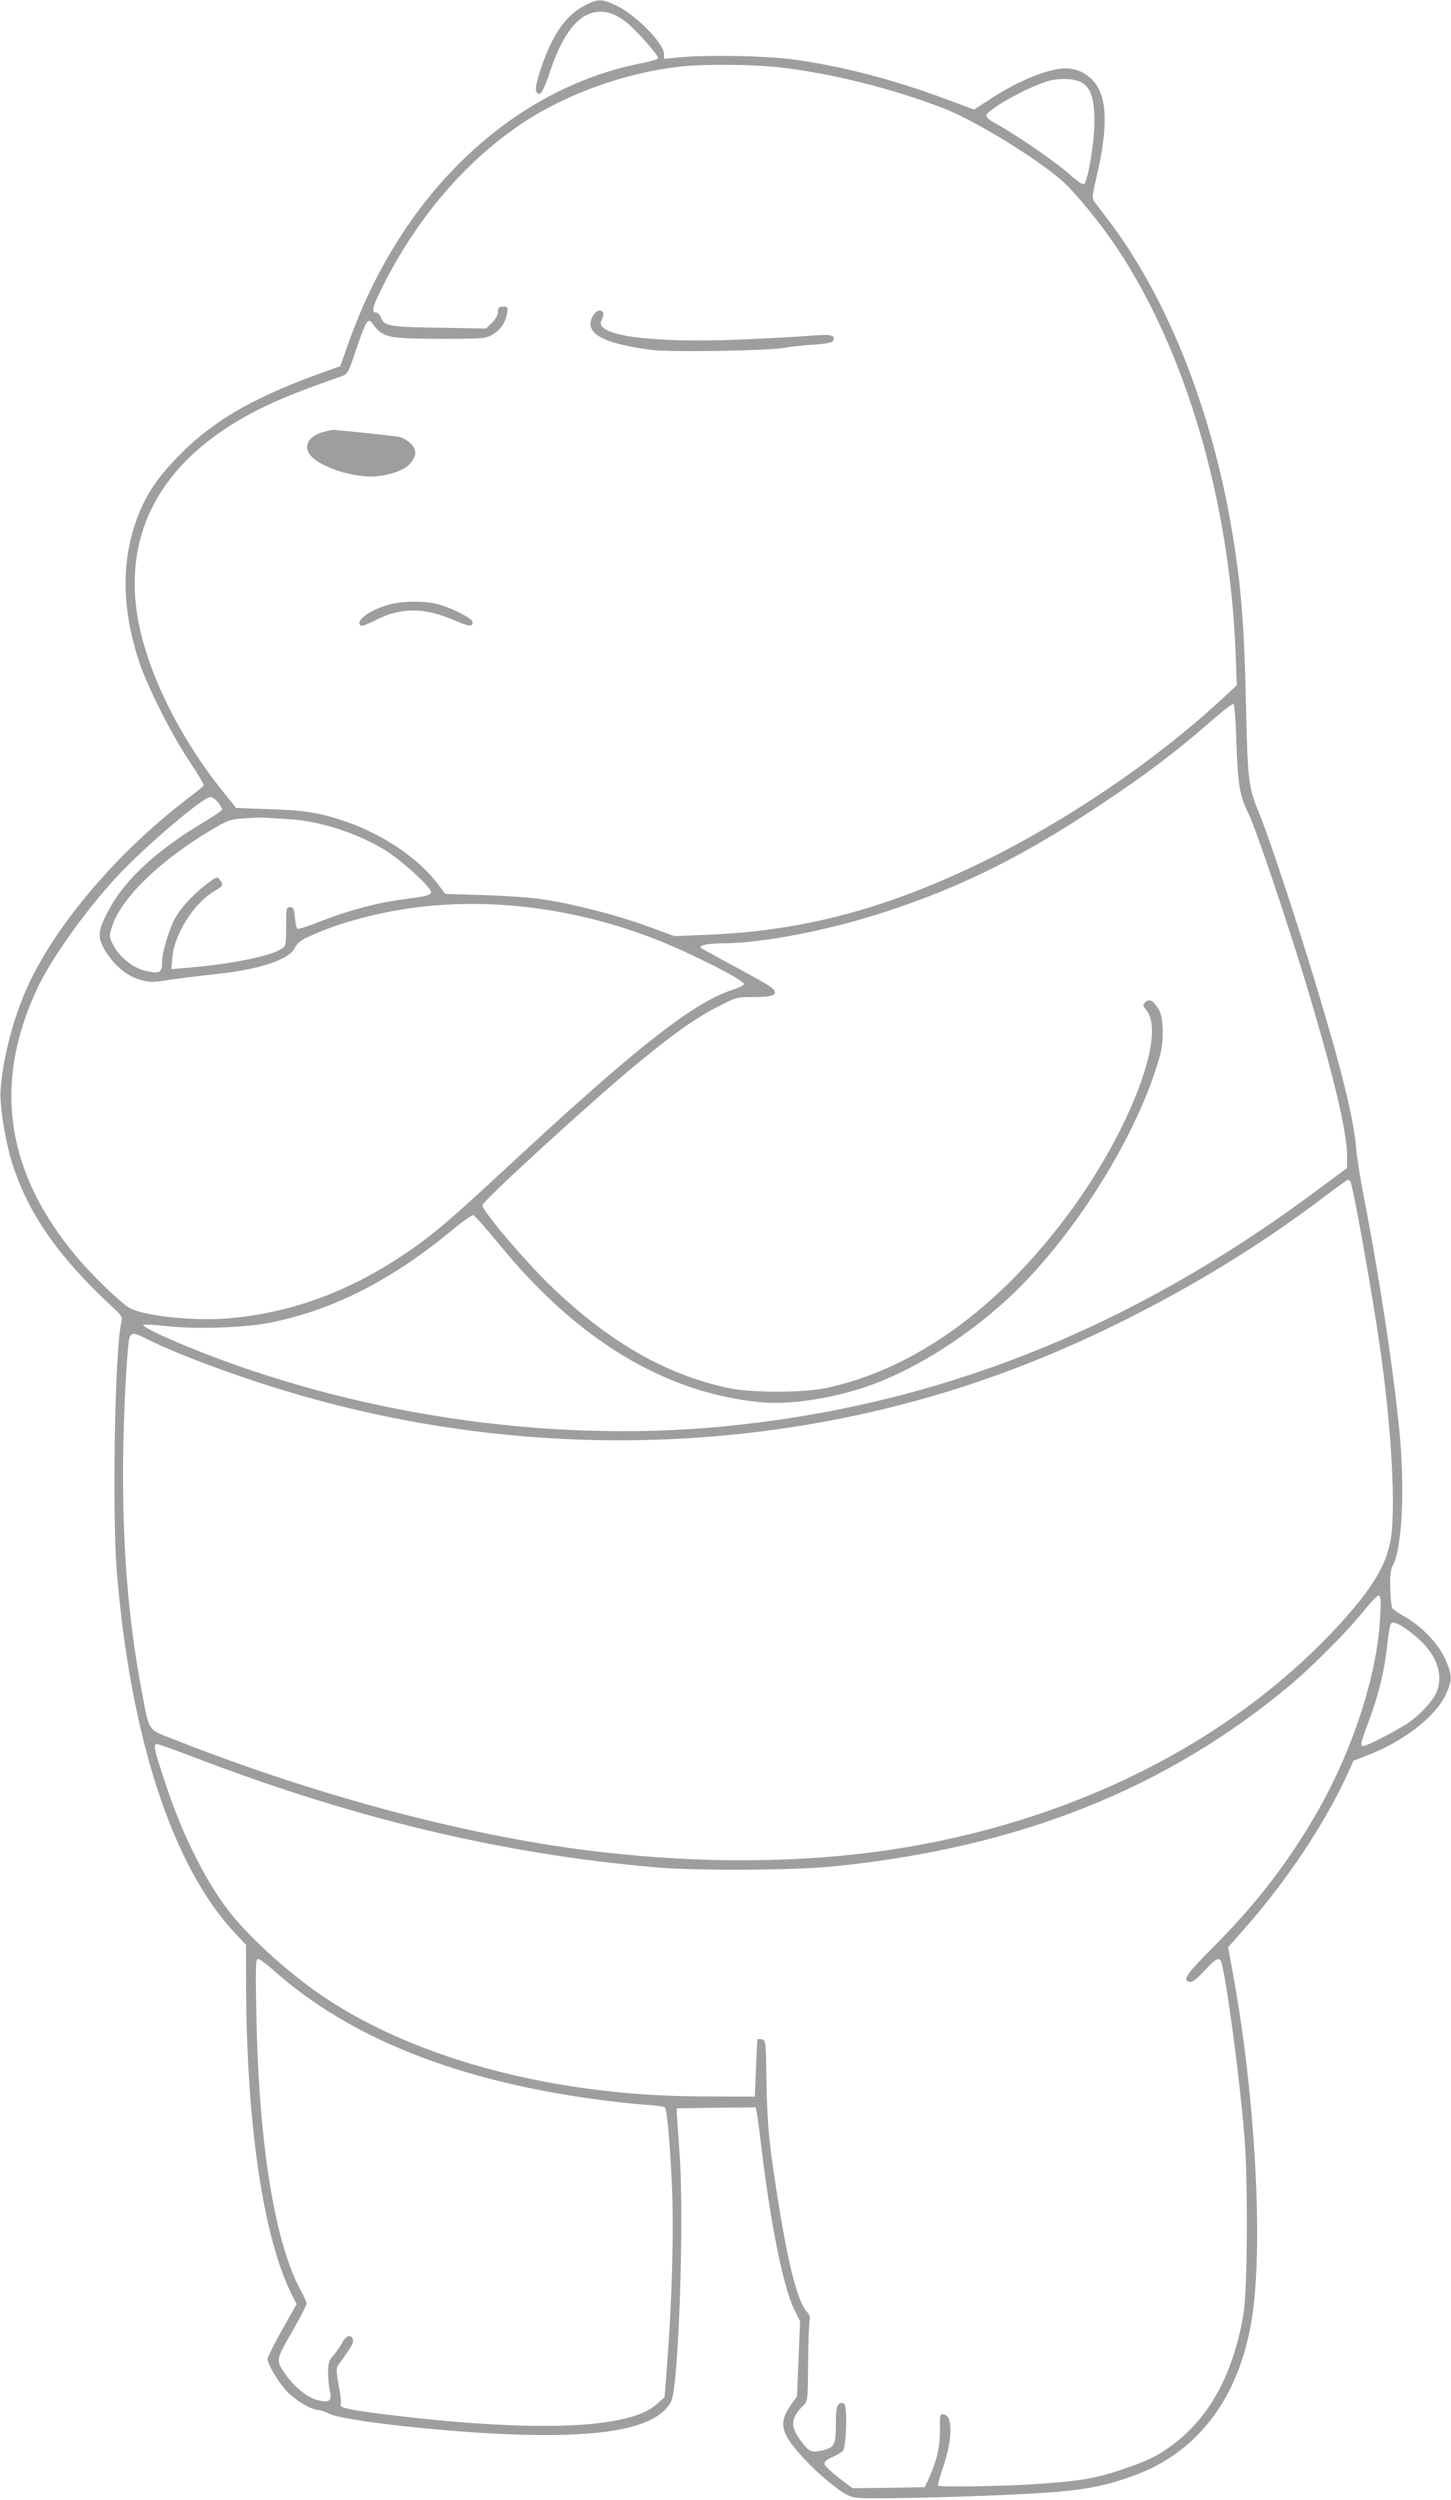<?xml version="1.0" standalone="no"?>
<!DOCTYPE svg PUBLIC "-//W3C//DTD SVG 20010904//EN"
 "http://www.w3.org/TR/2001/REC-SVG-20010904/DTD/svg10.dtd">
<svg version="1.0" xmlns="http://www.w3.org/2000/svg"
 width="743pt" height="1280pt" viewBox="0 0 743 1280"
 preserveAspectRatio="xMidYMid meet">
<g transform="translate(0,1280) scale(0.1,-0.1)"
fill="#9e9e9e" stroke="none">
<path d="M2987 12768 c-96 -52 -164 -155 -223 -336 -26 -83 -27 -112 0 -112 9
0 27 37 51 109 69 209 155 311 259 311 48 0 91 -19 144 -63 48 -41 152 -159
152 -174 0 -6 -39 -18 -87 -27 -477 -93 -915 -405 -1219 -866 -117 -179 -203
-353 -279 -565 l-43 -120 -53 -19 c-380 -134 -588 -252 -769 -435 -122 -123
-184 -220 -229 -356 -70 -213 -64 -443 20 -699 43 -130 164 -371 257 -511 44
-66 78 -123 75 -127 -2 -4 -44 -38 -94 -76 -350 -269 -660 -634 -804 -945 -75
-162 -130 -371 -142 -538 -6 -79 25 -271 63 -386 82 -250 233 -467 500 -716
61 -56 62 -58 54 -94 -32 -147 -46 -972 -22 -1268 69 -847 284 -1509 602
-1849 l60 -64 0 -178 c0 -732 87 -1325 238 -1621 l21 -40 -75 -133 c-41 -74
-74 -140 -74 -147 0 -28 53 -117 98 -166 45 -48 128 -97 164 -97 10 0 34 -9
55 -19 72 -37 630 -98 978 -107 461 -13 705 41 772 171 38 73 67 937 43 1266
-7 96 -13 188 -14 204 l-1 30 202 3 203 2 4 -22 c3 -13 15 -99 26 -193 48
-397 113 -713 168 -822 l29 -58 -8 -192 -8 -193 -30 -42 c-62 -88 -55 -137 34
-241 72 -85 190 -188 250 -220 37 -19 54 -20 240 -18 268 3 669 18 834 32 163
14 264 35 393 82 339 122 552 411 612 829 53 374 13 1111 -95 1711 l-30 167
82 93 c214 241 413 540 528 792 l32 70 75 29 c181 70 345 197 397 309 34 73
34 102 -3 183 -34 77 -121 168 -205 215 -29 16 -58 36 -64 43 -6 7 -11 52 -12
102 -2 69 1 97 15 123 43 82 59 362 36 636 -26 300 -99 794 -183 1230 -20 99
-38 216 -42 259 -12 154 -74 406 -207 846 -91 303 -242 759 -288 870 -58 140
-61 165 -70 570 -9 407 -25 606 -71 879 -103 620 -331 1194 -629 1588 -36 47
-71 94 -78 103 -10 14 -8 35 12 121 51 213 56 356 17 444 -32 71 -100 115
-175 115 -86 0 -241 -63 -382 -155 l-86 -56 -148 55 c-266 99 -536 169 -781
202 -136 18 -430 24 -571 11 l-88 -8 0 25 c0 53 -142 198 -241 246 -78 38
-100 37 -172 -2z m1013 -314 c260 -30 567 -107 830 -208 164 -63 489 -263 618
-380 61 -56 189 -213 262 -321 358 -531 586 -1302 617 -2087 l6 -167 -66 -61
c-344 -321 -808 -636 -1252 -851 -484 -234 -909 -346 -1391 -365 l-170 -7
-140 51 c-157 57 -378 114 -534 137 -58 9 -194 19 -303 22 l-197 6 -36 48
c-96 131 -285 259 -478 324 -130 44 -205 56 -384 62 l-173 6 -65 81 c-239 298
-407 650 -445 933 -52 389 115 715 486 948 143 89 280 150 563 248 32 11 36
18 77 141 49 144 59 161 81 131 56 -76 72 -79 374 -80 187 0 208 2 239 20 44
26 68 60 77 108 6 35 5 37 -20 37 -21 0 -26 -5 -26 -26 0 -15 -12 -38 -30 -56
l-31 -30 -242 4 c-258 4 -280 8 -297 54 -5 13 -16 24 -25 24 -26 0 -16 35 45
154 179 350 433 640 727 830 218 140 513 244 778 274 130 15 380 13 525 -4z
m1543 -79 c45 -29 62 -88 61 -205 -1 -103 -33 -293 -52 -312 -6 -6 -36 14 -78
52 -70 62 -277 204 -371 255 -29 15 -53 34 -53 42 0 30 223 154 325 180 60 15
135 10 168 -12z m788 -3381 c7 -211 18 -273 64 -364 33 -66 197 -550 296 -878
140 -465 210 -762 207 -880 l-1 -53 -166 -123 c-951 -706 -1941 -1097 -3041
-1201 -898 -84 -1889 65 -2735 412 -133 55 -229 102 -221 110 3 3 56 0 119 -7
149 -17 409 -8 537 19 322 66 619 218 933 479 48 40 94 72 101 70 7 -2 64 -66
127 -143 399 -491 848 -765 1337 -814 145 -15 350 14 537 75 232 77 496 238
719 439 343 310 685 853 797 1265 20 75 17 189 -6 229 -28 47 -50 60 -70 40
-14 -14 -14 -18 7 -44 100 -127 -90 -620 -399 -1038 -362 -489 -793 -798
-1243 -894 -119 -25 -382 -25 -500 0 -321 69 -611 235 -909 522 -134 129 -351
385 -351 414 0 20 535 510 776 711 195 162 316 248 433 307 90 47 96 48 182
48 94 0 123 11 100 39 -13 15 -55 40 -256 148 -60 33 -112 62 -115 64 -13 14
35 24 115 24 204 1 550 69 840 165 388 128 702 285 1100 551 217 144 377 265
549 415 61 54 116 96 121 95 6 -2 13 -83 16 -202z m-5213 -304 c13 -17 21 -34
18 -38 -3 -5 -47 -34 -98 -65 -232 -138 -396 -289 -477 -439 -62 -113 -65
-149 -20 -219 47 -75 109 -126 175 -145 53 -15 65 -15 158 0 56 8 151 20 211
26 239 24 396 75 425 137 11 23 30 39 71 57 100 46 182 73 309 105 456 113
974 72 1456 -114 182 -70 464 -213 464 -234 0 -5 -28 -19 -62 -30 -206 -69
-502 -303 -1179 -933 -279 -259 -378 -342 -529 -440 -274 -179 -563 -282 -868
-308 -179 -15 -428 11 -507 52 -43 23 -192 167 -271 261 -365 434 -432 888
-203 1376 72 154 250 403 411 576 144 154 440 406 476 404 10 0 27 -13 40 -29z
m357 -84 c159 -9 339 -66 489 -154 88 -52 251 -201 244 -223 -3 -8 -26 -17
-54 -21 -27 -4 -83 -12 -124 -18 -117 -17 -264 -58 -388 -107 -62 -25 -116
-42 -120 -38 -4 3 -9 30 -12 58 -4 44 -8 52 -25 52 -19 0 -20 -7 -20 -99 0
-99 0 -99 -29 -117 -60 -37 -264 -77 -475 -94 l-84 -7 6 62 c10 118 111 276
213 336 48 29 50 32 30 59 -13 18 -16 17 -63 -18 -58 -42 -130 -117 -160 -167
-33 -53 -73 -183 -73 -235 0 -56 -12 -62 -85 -46 -63 14 -135 72 -166 134 -19
36 -20 44 -8 84 40 144 239 341 505 500 93 55 102 58 179 63 44 3 91 5 105 3
14 -1 66 -4 115 -7z m5440 -1855 c13 -22 109 -557 150 -841 61 -421 84 -841
55 -999 -23 -128 -96 -247 -261 -428 -557 -608 -1385 -1021 -2319 -1157 -439
-64 -938 -68 -1450 -10 -654 73 -1440 279 -2192 575 -147 58 -131 34 -173 254
-65 346 -95 698 -95 1110 0 208 12 498 26 648 7 78 15 82 92 43 174 -88 533
-219 832 -302 1119 -313 2305 -289 3383 66 273 91 517 192 797 331 369 185
702 390 1010 623 69 52 128 95 132 95 4 1 9 -3 13 -8z m152 -2233 c-14 -285
-134 -662 -312 -978 -145 -258 -317 -483 -537 -704 -145 -145 -166 -176 -125
-184 12 -3 37 17 74 57 57 63 78 74 87 44 26 -85 93 -586 118 -888 19 -231 16
-797 -5 -915 -53 -306 -171 -523 -360 -666 -82 -61 -132 -85 -273 -132 -128
-43 -208 -56 -434 -71 -155 -11 -488 -16 -497 -8 -2 3 9 45 26 94 49 144 51
264 4 271 -20 3 -21 -1 -20 -85 0 -88 -18 -159 -61 -252 l-17 -36 -185 -3
-185 -2 -70 53 c-38 30 -71 61 -73 70 -2 12 10 23 40 36 24 10 48 25 54 32 18
22 24 227 7 240 -9 9 -17 8 -28 -1 -11 -9 -15 -35 -15 -105 0 -105 -7 -118
-76 -133 -51 -11 -63 -5 -108 57 -51 70 -46 113 20 177 20 20 21 32 22 219 1
110 5 208 8 218 4 11 -2 27 -14 40 -57 62 -116 323 -183 807 -14 107 -22 221
-24 370 -3 209 -4 215 -24 218 -12 2 -22 2 -23 0 0 -2 -4 -68 -7 -148 l-6
-145 -270 1 c-744 2 -1446 185 -1926 502 -165 109 -367 287 -479 424 -124 151
-251 399 -339 665 -61 184 -68 213 -48 213 8 0 84 -27 168 -59 834 -321 1594
-503 2384 -572 206 -18 713 -16 915 5 947 95 1707 398 2345 935 117 100 284
268 365 369 36 45 71 82 79 82 11 0 13 -20 8 -112z m193 -106 c97 -85 133
-188 96 -276 -18 -43 -75 -106 -136 -151 -49 -36 -219 -125 -239 -125 -17 0
-14 15 24 116 52 139 84 265 97 389 6 61 16 116 21 122 12 17 66 -13 137 -75z
m-5855 -1704 c386 -342 929 -559 1645 -657 80 -11 191 -23 248 -27 56 -3 105
-10 107 -15 11 -17 25 -174 35 -386 11 -236 2 -590 -24 -927 l-13 -170 -43
-38 c-139 -124 -620 -143 -1363 -53 -212 26 -263 37 -252 55 3 5 -1 48 -10 95
-14 72 -14 89 -3 105 62 85 79 113 76 128 -6 31 -36 25 -54 -10 -9 -18 -30
-48 -45 -66 -25 -28 -29 -41 -29 -90 0 -31 4 -74 9 -94 12 -51 -3 -62 -63 -47
-52 13 -121 69 -165 133 -49 71 -49 72 34 216 41 72 75 137 75 145 0 7 -11 33
-25 58 -136 243 -218 742 -232 1405 -5 259 -4 302 8 302 8 0 46 -28 84 -62z"/>
<path d="M3034 11179 c-44 -85 53 -139 306 -171 99 -12 599 -4 675 11 28 5 94
13 148 16 73 5 100 11 104 22 11 29 -12 33 -133 23 -65 -5 -225 -14 -354 -19
-455 -18 -741 22 -700 99 16 30 12 50 -10 50 -12 0 -26 -12 -36 -31z"/>
<path d="M1663 10590 c-79 -18 -112 -70 -76 -118 42 -57 197 -112 315 -112 70
0 160 28 190 58 42 43 46 76 11 111 -17 17 -45 32 -64 35 -47 7 -325 36 -336
35 -4 -1 -23 -4 -40 -9z"/>
<path d="M1977 9700 c-96 -30 -162 -84 -128 -104 4 -3 39 10 77 30 128 65 246
64 398 -1 80 -34 96 -36 96 -10 0 18 -94 66 -169 89 -74 22 -200 20 -274 -4z"/>
</g>
</svg>
